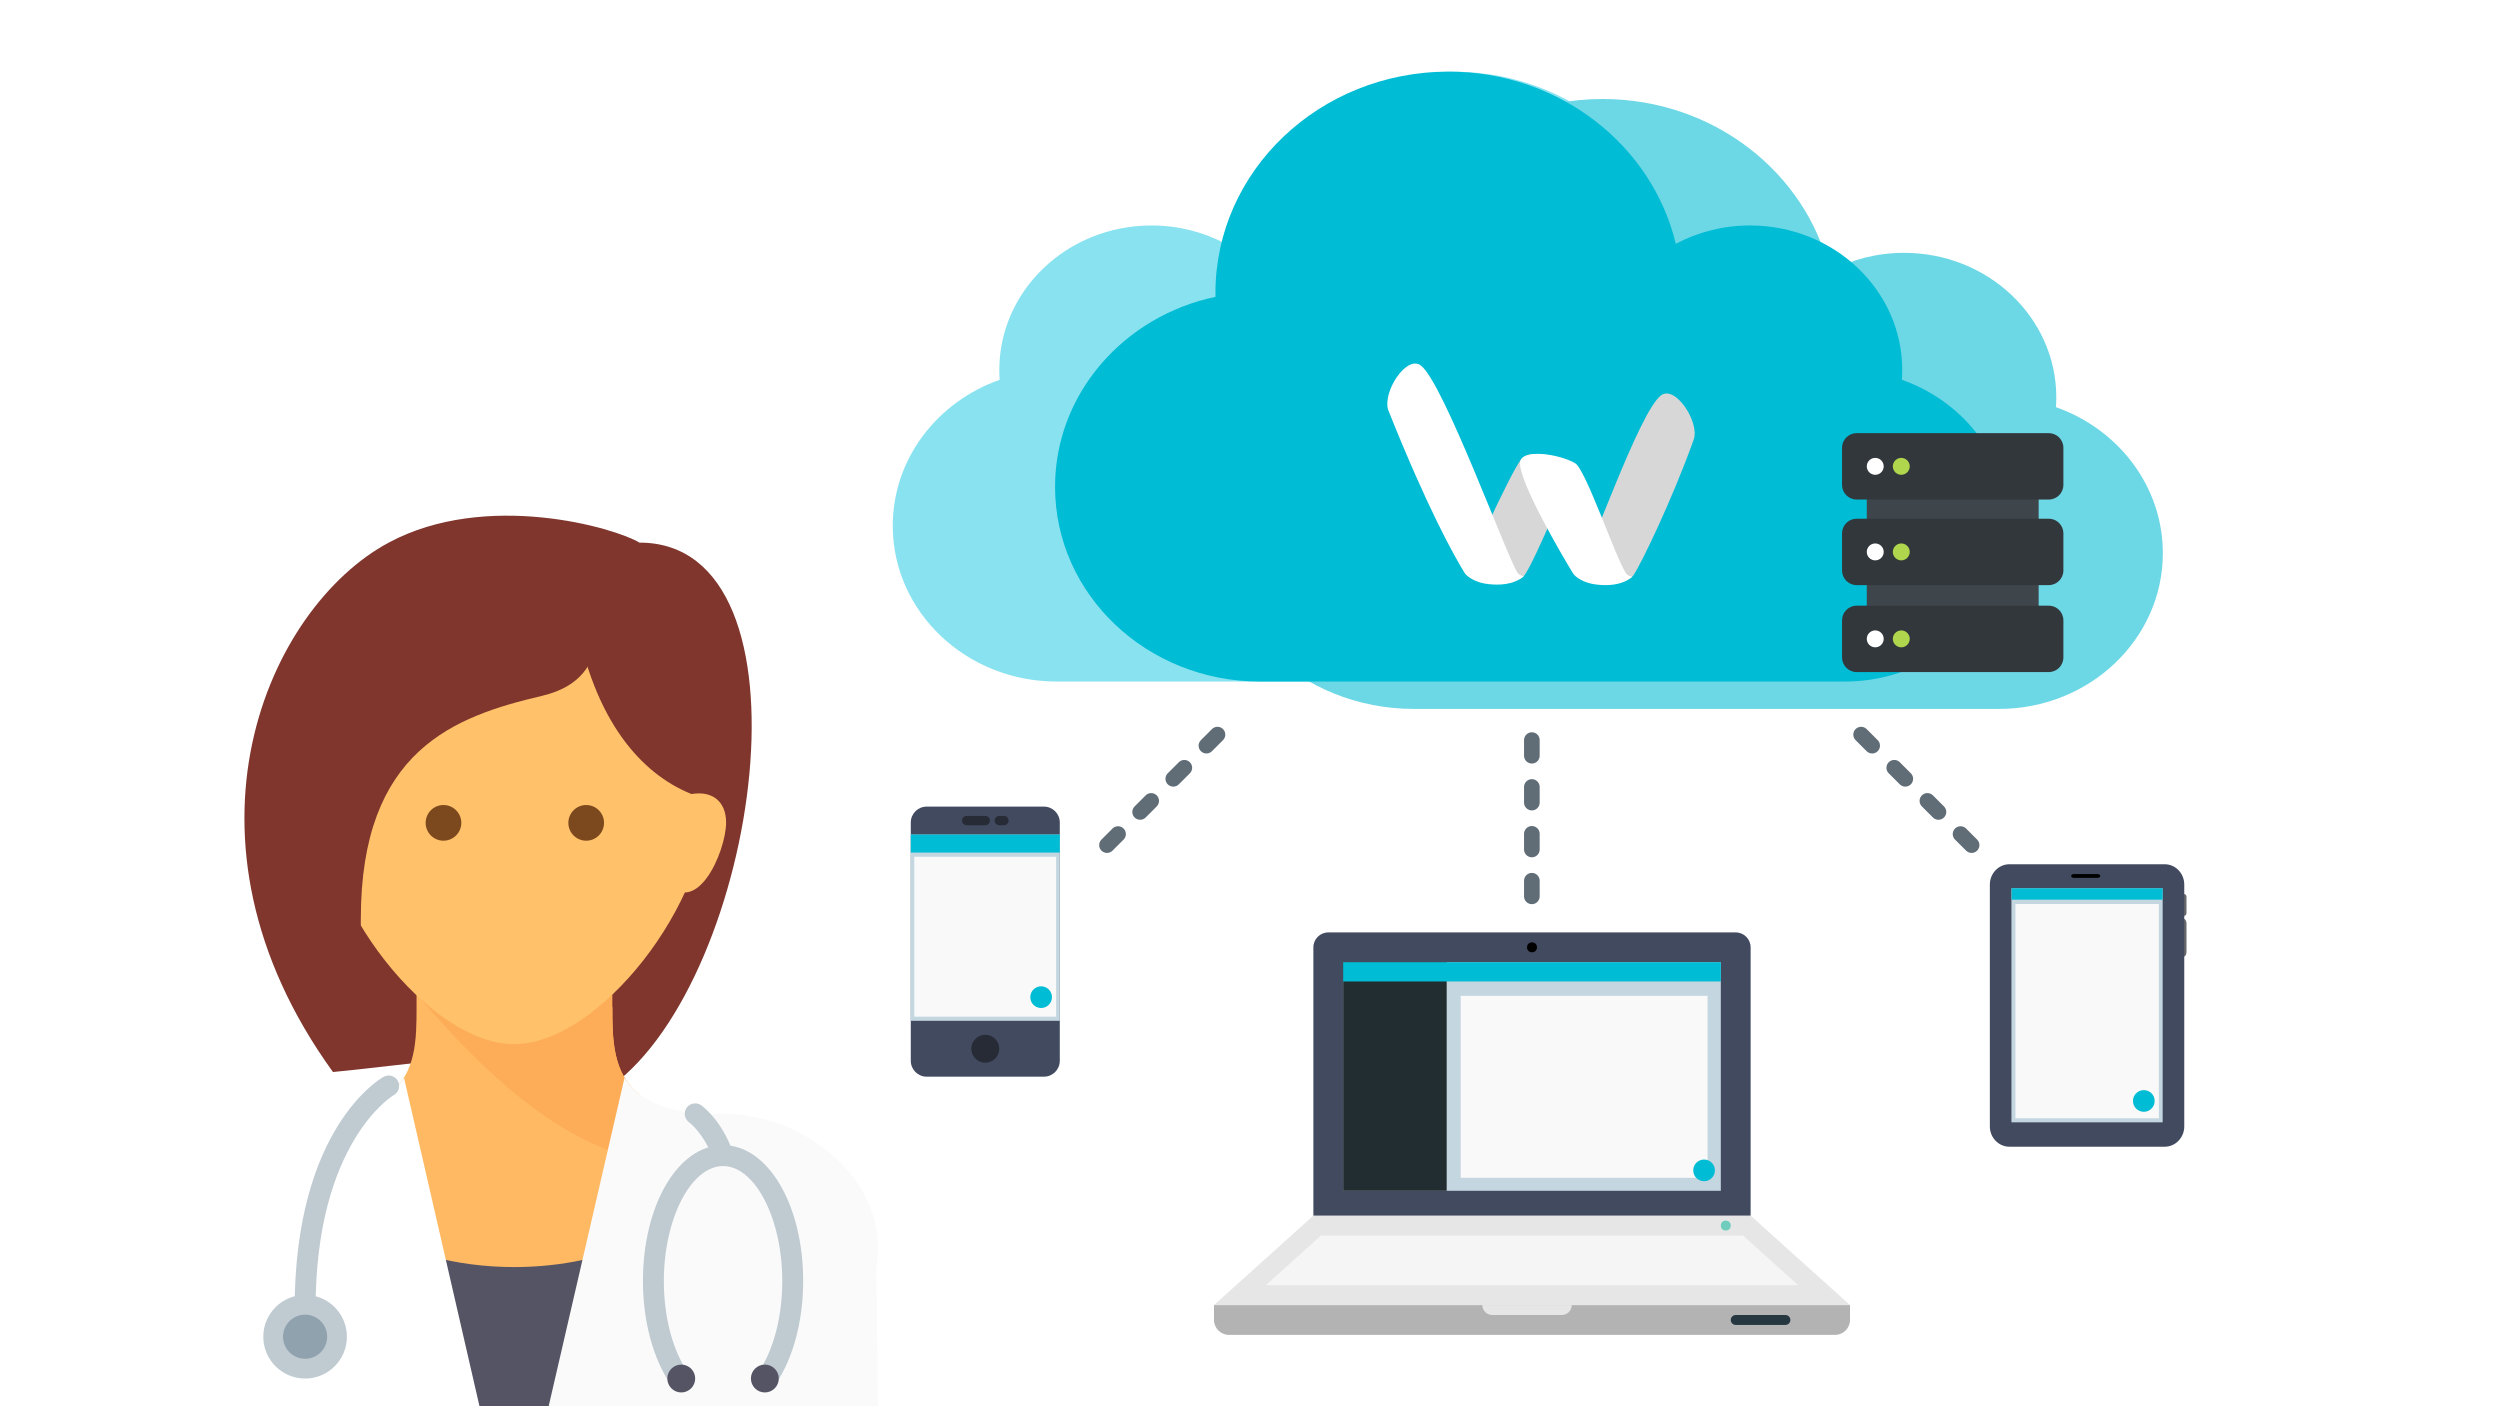 <?xml version="1.0" encoding="UTF-8" standalone="no"?>
<!-- Created with Inkscape (http://www.inkscape.org/) -->

<svg
   xmlns:dc="http://purl.org/dc/elements/1.1/"
   xmlns:cc="http://creativecommons.org/ns#"
   xmlns:rdf="http://www.w3.org/1999/02/22-rdf-syntax-ns#"
   xmlns:svg="http://www.w3.org/2000/svg"
   xmlns="http://www.w3.org/2000/svg"
   xmlns:sodipodi="http://sodipodi.sourceforge.net/DTD/sodipodi-0.dtd"
   xmlns:inkscape="http://www.inkscape.org/namespaces/inkscape"
   width="1920"
   height="1080"
   viewBox="0 0 1920 1080"
   id="svg2"
   version="1.1"
   inkscape:version="0.91 r13725"
   sodipodi:docname="banner-medicos.svg"
   inkscape:export-filename="H:\Proyectos\WebSalud\Art\banner-medicos.png"
   inkscape:export-xdpi="90"
   inkscape:export-ydpi="90">
  <defs
     id="defs4">
    <inkscape:perspective
       sodipodi:type="inkscape:persp3d"
       inkscape:vp_x="0 : 540 : 1"
       inkscape:vp_y="0 : 1000 : 0"
       inkscape:vp_z="1920 : 540 : 1"
       inkscape:persp3d-origin="960 : 360 : 1"
       id="perspective4650" />
    <filter
       id="filter3927"
       inkscape:label="Drop Shadow"
       style="color-interpolation-filters:sRGB;">
      <feFlood
         id="feFlood3929"
         result="flood"
         flood-color="rgb(0,0,0)"
         flood-opacity="0.235" />
      <feComposite
         id="feComposite3931"
         result="composite1"
         operator="in"
         in2="SourceGraphic"
         in="flood" />
      <feGaussianBlur
         id="feGaussianBlur3933"
         result="blur"
         stdDeviation="0.1"
         in="composite1" />
      <feOffset
         id="feOffset3935"
         result="offset"
         dy="1.38778e-016"
         dx="2" />
      <feComposite
         id="feComposite3937"
         result="composite2"
         operator="over"
         in2="offset"
         in="SourceGraphic" />
    </filter>
    <filter
       id="filter3939"
       inkscape:label="Drop Shadow"
       style="color-interpolation-filters:sRGB;">
      <feFlood
         id="feFlood3941"
         result="flood"
         flood-color="rgb(0,0,0)"
         flood-opacity="0.235" />
      <feComposite
         id="feComposite3943"
         result="composite1"
         operator="in"
         in2="SourceGraphic"
         in="flood" />
      <feGaussianBlur
         id="feGaussianBlur3945"
         result="blur"
         stdDeviation="0.1"
         in="composite1" />
      <feOffset
         id="feOffset3947"
         result="offset"
         dy="1.38778e-016"
         dx="2" />
      <feComposite
         id="feComposite3949"
         result="composite2"
         operator="over"
         in2="offset"
         in="SourceGraphic" />
    </filter>
    <filter
       id="filter4084"
       inkscape:label="Drop Shadow"
       style="color-interpolation-filters:sRGB;">
      <feFlood
         id="feFlood4086"
         result="flood"
         flood-color="rgb(0,0,0)"
         flood-opacity="0.275" />
      <feComposite
         id="feComposite4088"
         result="composite1"
         operator="in"
         in2="SourceGraphic"
         in="flood" />
      <feGaussianBlur
         id="feGaussianBlur4090"
         result="blur"
         stdDeviation="0"
         in="composite1" />
      <feOffset
         id="feOffset4092"
         result="offset"
         dy="1"
         dx="2" />
      <feComposite
         id="feComposite4094"
         result="composite2"
         operator="over"
         in2="offset"
         in="SourceGraphic" />
    </filter>
    <filter
       id="filter4096"
       inkscape:label="Drop Shadow"
       style="color-interpolation-filters:sRGB;">
      <feFlood
         id="feFlood4098"
         result="flood"
         flood-color="rgb(0,0,0)"
         flood-opacity="0.275" />
      <feComposite
         id="feComposite4100"
         result="composite1"
         operator="in"
         in2="SourceGraphic"
         in="flood" />
      <feGaussianBlur
         id="feGaussianBlur4102"
         result="blur"
         stdDeviation="0"
         in="composite1" />
      <feOffset
         id="feOffset4104"
         result="offset"
         dy="1"
         dx="2" />
      <feComposite
         id="feComposite4106"
         result="composite2"
         operator="over"
         in2="offset"
         in="SourceGraphic" />
    </filter>
    <filter
       id="filter3927-2"
       inkscape:label="Drop Shadow"
       style="color-interpolation-filters:sRGB;">
      <feFlood
         id="feFlood3929-0"
         result="flood"
         flood-color="rgb(0,0,0)"
         flood-opacity="0.235" />
      <feComposite
         id="feComposite3931-7"
         result="composite1"
         operator="in"
         in2="SourceGraphic"
         in="flood" />
      <feGaussianBlur
         id="feGaussianBlur3933-5"
         result="blur"
         stdDeviation="0.1"
         in="composite1" />
      <feOffset
         id="feOffset3935-0"
         result="offset"
         dy="1.38778e-016"
         dx="2" />
      <feComposite
         id="feComposite3937-3"
         result="composite2"
         operator="over"
         in2="offset"
         in="SourceGraphic" />
    </filter>
    <filter
       id="filter3939-2"
       inkscape:label="Drop Shadow"
       style="color-interpolation-filters:sRGB;">
      <feFlood
         id="feFlood3941-4"
         result="flood"
         flood-color="rgb(0,0,0)"
         flood-opacity="0.235" />
      <feComposite
         id="feComposite3943-6"
         result="composite1"
         operator="in"
         in2="SourceGraphic"
         in="flood" />
      <feGaussianBlur
         id="feGaussianBlur3945-4"
         result="blur"
         stdDeviation="0.1"
         in="composite1" />
      <feOffset
         id="feOffset3947-5"
         result="offset"
         dy="1.38778e-016"
         dx="2" />
      <feComposite
         id="feComposite3949-6"
         result="composite2"
         operator="over"
         in2="offset"
         in="SourceGraphic" />
    </filter>
    <filter
       id="filter4084-4"
       inkscape:label="Drop Shadow"
       style="color-interpolation-filters:sRGB;">
      <feFlood
         id="feFlood4086-6"
         result="flood"
         flood-color="rgb(0,0,0)"
         flood-opacity="0.275" />
      <feComposite
         id="feComposite4088-9"
         result="composite1"
         operator="in"
         in2="SourceGraphic"
         in="flood" />
      <feGaussianBlur
         id="feGaussianBlur4090-2"
         result="blur"
         stdDeviation="0"
         in="composite1" />
      <feOffset
         id="feOffset4092-6"
         result="offset"
         dy="1"
         dx="2" />
      <feComposite
         id="feComposite4094-4"
         result="composite2"
         operator="over"
         in2="offset"
         in="SourceGraphic" />
    </filter>
    <filter
       id="filter4096-6"
       inkscape:label="Drop Shadow"
       style="color-interpolation-filters:sRGB;">
      <feFlood
         id="feFlood4098-3"
         result="flood"
         flood-color="rgb(0,0,0)"
         flood-opacity="0.275" />
      <feComposite
         id="feComposite4100-2"
         result="composite1"
         operator="in"
         in2="SourceGraphic"
         in="flood" />
      <feGaussianBlur
         id="feGaussianBlur4102-0"
         result="blur"
         stdDeviation="0"
         in="composite1" />
      <feOffset
         id="feOffset4104-6"
         result="offset"
         dy="1"
         dx="2" />
      <feComposite
         id="feComposite4106-4"
         result="composite2"
         operator="over"
         in2="offset"
         in="SourceGraphic" />
    </filter>
    <filter
       id="filter5322"
       inkscape:label="Drop Shadow"
       style="color-interpolation-filters:sRGB;">
      <feFlood
         id="feFlood5324"
         result="flood"
         flood-color="rgb(0,0,0)"
         flood-opacity="0.235" />
      <feComposite
         id="feComposite5326"
         result="composite1"
         operator="in"
         in2="SourceGraphic"
         in="flood" />
      <feGaussianBlur
         id="feGaussianBlur5328"
         result="blur"
         stdDeviation="2.77556e-017"
         in="composite1" />
      <feOffset
         id="feOffset5330"
         result="offset"
         dy="-2.41474e-015"
         dx="2.5" />
      <feComposite
         id="feComposite5332"
         result="composite2"
         operator="over"
         in2="offset"
         in="SourceGraphic" />
    </filter>
    <filter
       id="filter5346"
       inkscape:label="Drop Shadow"
       style="color-interpolation-filters:sRGB;">
      <feFlood
         id="feFlood5348"
         result="flood"
         flood-color="rgb(0,0,0)"
         flood-opacity="0.235" />
      <feComposite
         id="feComposite5350"
         result="composite1"
         operator="in"
         in2="SourceGraphic"
         in="flood" />
      <feGaussianBlur
         id="feGaussianBlur5352"
         result="blur"
         stdDeviation="2.77556e-017"
         in="composite1" />
      <feOffset
         id="feOffset5354"
         result="offset"
         dy="-2.41474e-015"
         dx="2.5" />
      <feComposite
         id="feComposite5356"
         result="composite2"
         operator="over"
         in2="offset"
         in="SourceGraphic" />
    </filter>
    <filter
       id="filter5850"
       inkscape:label="Drop Shadow"
       style="color-interpolation-filters:sRGB;">
      <feFlood
         id="feFlood5852"
         result="flood"
         flood-color="rgb(0,0,0)"
         flood-opacity="0.235" />
      <feComposite
         id="feComposite5854"
         result="composite1"
         operator="in"
         in2="SourceGraphic"
         in="flood" />
      <feGaussianBlur
         id="feGaussianBlur5856"
         result="blur"
         stdDeviation="0"
         in="composite1" />
      <feOffset
         id="feOffset5858"
         result="offset"
         dy="0"
         dx="2.5" />
      <feComposite
         id="feComposite5860"
         result="composite2"
         operator="over"
         in2="offset"
         in="SourceGraphic" />
    </filter>
    <filter
       id="filter3740"
       inkscape:label="Drop Shadow"
       style="color-interpolation-filters:sRGB;">
      <feFlood
         id="feFlood3742"
         result="flood"
         flood-color="rgb(0,0,0)"
         flood-opacity="0.196" />
      <feComposite
         id="feComposite3744"
         result="composite1"
         operator="in"
         in2="SourceGraphic"
         in="flood" />
      <feGaussianBlur
         id="feGaussianBlur3746"
         result="blur"
         stdDeviation="0"
         in="composite1" />
      <feOffset
         id="feOffset3748"
         result="offset"
         dy="-1.08247e-015"
         dx="2" />
      <feComposite
         id="feComposite3750"
         result="composite2"
         operator="over"
         in2="offset"
         in="SourceGraphic" />
    </filter>
    <filter
       id="filter3752"
       inkscape:label="Drop Shadow"
       style="color-interpolation-filters:sRGB;">
      <feFlood
         id="feFlood3754"
         result="flood"
         flood-color="rgb(0,0,0)"
         flood-opacity="0.196" />
      <feComposite
         id="feComposite3756"
         result="composite1"
         operator="in"
         in2="SourceGraphic"
         in="flood" />
      <feGaussianBlur
         id="feGaussianBlur3758"
         result="blur"
         stdDeviation="0"
         in="composite1" />
      <feOffset
         id="feOffset3760"
         result="offset"
         dy="-1.08247e-015"
         dx="2" />
      <feComposite
         id="feComposite3762"
         result="composite2"
         operator="over"
         in2="offset"
         in="SourceGraphic" />
    </filter>
    <filter
       id="filter3764"
       inkscape:label="Drop Shadow"
       style="color-interpolation-filters:sRGB;">
      <feFlood
         id="feFlood3766"
         result="flood"
         flood-color="rgb(0,0,0)"
         flood-opacity="0.196" />
      <feComposite
         id="feComposite3768"
         result="composite1"
         operator="in"
         in2="SourceGraphic"
         in="flood" />
      <feGaussianBlur
         id="feGaussianBlur3770"
         result="blur"
         stdDeviation="0"
         in="composite1" />
      <feOffset
         id="feOffset3772"
         result="offset"
         dy="-1.08247e-015"
         dx="2" />
      <feComposite
         id="feComposite3774"
         result="composite2"
         operator="over"
         in2="offset"
         in="SourceGraphic" />
    </filter>
    <filter
       id="filter3776"
       inkscape:label="Drop Shadow"
       style="color-interpolation-filters:sRGB;">
      <feFlood
         id="feFlood3778"
         result="flood"
         flood-color="rgb(0,0,0)"
         flood-opacity="0.196" />
      <feComposite
         id="feComposite3780"
         result="composite1"
         operator="in"
         in2="SourceGraphic"
         in="flood" />
      <feGaussianBlur
         id="feGaussianBlur3782"
         result="blur"
         stdDeviation="0"
         in="composite1" />
      <feOffset
         id="feOffset3784"
         result="offset"
         dy="-1.08247e-015"
         dx="2" />
      <feComposite
         id="feComposite3786"
         result="composite2"
         operator="over"
         in2="offset"
         in="SourceGraphic" />
    </filter>
  </defs>
  <sodipodi:namedview
     id="base"
     pagecolor="#b2ebf2"
     bordercolor="#666666"
     borderopacity="1.0"
     inkscape:pageopacity="1"
     inkscape:pageshadow="2"
     inkscape:zoom="0.53180323"
     inkscape:cx="1023.0512"
     inkscape:cy="562.8573"
     inkscape:document-units="px"
     inkscape:current-layer="layer1"
     showgrid="false"
     units="px"
     inkscape:window-width="1920"
     inkscape:window-height="1017"
     inkscape:window-x="-8"
     inkscape:window-y="1072"
     inkscape:window-maximized="1" />
  <g
     inkscape:label="Layer 1"
     inkscape:groupmode="layer"
     id="layer1"
     transform="translate(0,27.638)"
     style="display:inline">
    <g
       id="g6571"
       transform="translate(0,0.613)">
      <g
         transform="matrix(1.971,0,0,1.872,1209.821,-119.423)"
         id="g4440-2"
         style="display:inline">
        <g
           id="g4404-4" />
        <g
           id="g4406-2" />
        <g
           id="g4408-9" />
        <g
           id="g4410-0" />
        <g
           id="g4412-6" />
        <g
           id="g4414-4" />
        <g
           id="g4416-2" />
        <g
           id="g4418-0" />
        <g
           id="g4420-1" />
        <g
           id="g4422-1" />
        <g
           id="g4424-4" />
        <g
           id="g4426-5" />
        <g
           id="g4428-8" />
        <g
           id="g4430-1" />
        <g
           id="g4432-6" />
        <g
           transform="matrix(-1,0,0,1,105.671,17.396)"
           id="g4400-3-4"
           style="display:inline">
          <path
             inkscape:connector-curvature="0"
             style="fill:#89e2f0;fill-opacity:1"
             d="m 62.513,153.087 c -0.009,-0.525 -0.02,-1.049 -0.02,-1.575 0,-50.155 40.659,-90.814 90.814,-90.814 43.222,0 79.388,30.196 88.562,70.643 8.555,-4.789 18.409,-7.531 28.91,-7.531 32.766,0 59.328,26.562 59.328,59.328 0,1.339 -0.06,2.664 -0.148,3.981 24.325,9.03 41.661,32.444 41.661,59.911 0,35.286 -28.605,63.892 -63.892,63.892 l -227.863,0 C 35.757,310.921 0,275.164 0,231.056 0,192.907 26.749,161.011 62.513,153.087 Z"
             id="path4402-4-6" />
        </g>
        <g
           transform="translate(-142.679,28.625)"
           id="g4400-3">
          <path
             inkscape:connector-curvature="0"
             style="fill:#6cd7e5;fill-opacity:1"
             d="m 62.513,153.087 c -0.009,-0.525 -0.02,-1.049 -0.02,-1.575 0,-50.155 40.659,-90.814 90.814,-90.814 43.222,0 79.388,30.196 88.562,70.643 8.555,-4.789 18.409,-7.531 28.91,-7.531 32.766,0 59.328,26.562 59.328,59.328 0,1.339 -0.06,2.664 -0.148,3.981 24.325,9.03 41.661,32.444 41.661,59.911 0,35.286 -28.605,63.892 -63.892,63.892 l -227.863,0 C 35.757,310.921 0,275.164 0,231.056 0,192.907 26.749,161.011 62.513,153.087 Z"
             id="path4402-4" />
        </g>
      </g>
      <g
         transform="matrix(1.971,0,0,1.872,810.286,-86.863)"
         id="g4440">
        <g
           id="g4400">
          <path
             inkscape:connector-curvature="0"
             style="fill:#00bcd4;fill-opacity:1"
             d="m 62.513,153.087 c -0.009,-0.525 -0.02,-1.049 -0.02,-1.575 0,-50.155 40.659,-90.814 90.814,-90.814 43.222,0 79.388,30.196 88.562,70.643 8.555,-4.789 18.409,-7.531 28.91,-7.531 32.766,0 59.328,26.562 59.328,59.328 0,1.339 -0.06,2.664 -0.148,3.981 24.325,9.03 41.661,32.444 41.661,59.911 0,35.286 -28.605,63.892 -63.892,63.892 l -227.863,0 C 35.757,310.921 0,275.164 0,231.056 0,192.907 26.749,161.011 62.513,153.087 Z"
             id="path4402" />
        </g>
        <g
           id="g4404" />
        <g
           id="g4406" />
        <g
           id="g4408" />
        <g
           id="g4410" />
        <g
           id="g4412" />
        <g
           id="g4414" />
        <g
           id="g4416" />
        <g
           id="g4418" />
        <g
           id="g4420" />
        <g
           id="g4422" />
        <g
           id="g4424" />
        <g
           id="g4426" />
        <g
           id="g4428" />
        <g
           id="g4430" />
        <g
           id="g4432" />
      </g>
    </g>
    <g
       id="g4260"
       transform="matrix(1.626,0,0,1.626,52.779,364.39)">
      <g
         id="g4148"
         transform="translate(0,2.468)">
        <g
           id="g4150">
          <g
             id="g4152">
            <path
               id="path4154"
               d="m 269.575,12.724 -46.062,250.052 32.902,6.58 c 69.641,-50.997 99.526,-256.632 13.16,-256.632 z"
               style="fill:#80362d"
               inkscape:connector-curvature="0" />
          </g>
          <g
             id="g4156">
            <path
               id="path4158"
               d="m 269.575,12.724 c -11.516,-6.992 -72.293,-24.749 -118.446,0 -56.755,30.434 -106.382,139.283 -26.321,250.052 0.114,0.157 59.223,-6.58 59.223,-6.58 L 269.575,12.724 Z"
               style="fill:#80362d"
               inkscape:connector-curvature="0" />
          </g>
          <g
             id="g4160">
            <path
               id="path4162"
               d="m 256.772,232.084 -0.358,0 0,-15.37 -92.124,0 0,15.354 c 0,15.042 -0.063,31.392 -13.161,41.282 l 0,147.354 59.223,0 59.223,0 0,-147.313 C 256.812,263.476 256.772,246.997 256.772,232.084 Z"
               style="fill:#ffb963;fill-opacity:1"
               inkscape:connector-curvature="0"
               sodipodi:nodetypes="ccccscccccc" />
          </g>
          <g
             id="g4164">
            <path
               id="path4166"
               d="m 210.352,354.9 c -14.15,0 -27.502,-1.876 -39.482,-5.134 l 0,70.937 92.124,0 0,-75.279 c -14.928,5.957 -33.053,9.476 -52.642,9.476 z"
               style="fill:#545465"
               inkscape:connector-curvature="0" />
          </g>
          <g
             id="g4168">
            <path
               id="path4170"
               d="m 262.994,302.258 c 2.401,0.655 4.563,1.004 6.58,1.174 l 3.8e-4,-30.031 C 256.812,263.486 256.771,246.996 256.771,232.083 l -0.009,-0.382 0,-15.37 -72.732,0.382 -20.03,9.038 c 13.161,14.807 53.755,64.169 98.994,76.507 z"
               style="fill:#fdad57;fill-opacity:1"
               inkscape:connector-curvature="0"
               sodipodi:nodetypes="ccccccccc" />
          </g>
          <g
             id="g4172">
            <path
               id="path4174"
               d="m 302.476,131.169 c 0,52.696 -52.408,118.446 -92.124,118.446 -39.716,0 -92.124,-65.75 -92.124,-118.446 0,-52.696 41.246,-72.384 92.124,-72.384 50.878,0 92.124,19.688 92.124,72.384 z"
               style="fill:#ffc169;fill-opacity:1"
               inkscape:connector-curvature="0" />
          </g>
          <g
             id="g4176">
            <path
               id="path4178"
               d="m 223.512,25.884 c -3.697,0 -15.701,4.154 -25.512,7.794 l -0.809,-1.214 c 0,0 -1.354,1.064 -3.698,2.908 -5.457,2.072 -9.462,3.672 -9.462,3.672 l 1.539,2.566 c -24.976,19.678 -81.96,64.693 -87.084,69.818 -6.58,6.58 39.482,174.464 39.482,78.964 0,-79.786 44.327,-95.587 85.544,-105.285 18.644,-4.387 24.128,-15.354 26.321,-26.321 2.194,-10.967 -19.74,-32.902 -26.321,-32.902 z"
               style="fill:#80362d"
               inkscape:connector-curvature="0" />
          </g>
          <g
             id="g4180">
            <path
               id="path4182"
               d="m 243.253,65.366 c 12.064,43.32 36.192,62.924 58.812,68.682 12.395,3.155 6.992,-35.78 6.992,-35.78 0,0 -17.548,-44.966 -19.741,-46.062 -2.193,-1.097 -19.741,-39.482 -19.741,-39.482 l -39.482,32.902 13.16,19.74 z"
               style="fill:#80362d"
               inkscape:connector-curvature="0" />
          </g>
          <g
             id="g4184">
            <path
               id="path4186"
               d="m 158.355,265.465 c -6.163,10.013 -18.728,17.052 -44.514,17.052 l -2.193,0 c -39.976,0 -74.591,32.468 -72.384,72.384 l -0.095,65.802 154.864,9e-4 z"
               style="fill:#ffffff;fill-opacity:1"
               inkscape:connector-curvature="0"
               sodipodi:nodetypes="csssccc" />
          </g>
          <g
             id="g4188">
            <path
               id="path4190"
               d="m 262.532,265.443 c 6.163,10.013 18.545,17.074 44.331,17.074 l 2.193,0 c 39.976,0 79.331,33.015 72.384,72.384 l 0.79,65.784 -155.559,0.019 z"
               style="fill:#fafafa;fill-opacity:1"
               inkscape:connector-curvature="0"
               sodipodi:nodetypes="csssccc" />
          </g>
          <g
             id="g4192">
            <circle
               id="circle4194"
               r="19.741"
               cy="387.802"
               cx="111.647"
               style="fill:#bfcad1;fill-opacity:1" />
          </g>
          <g
             id="g4196">
            <path
               id="path4198"
               d="m 333.783,410.338 -8.135,-5.591 c 7.229,-10.518 11.376,-26.288 11.376,-43.267 0,-29.427 -12.807,-54.288 -27.966,-54.288 -15.159,0 -27.966,24.861 -27.966,54.288 0,16.979 4.146,32.749 11.376,43.267 l -8.135,5.591 c -8.331,-12.123 -13.111,-29.931 -13.111,-48.858 0,-35.977 16.619,-64.158 37.837,-64.158 21.217,0 37.837,28.182 37.837,64.158 -0.003,18.927 -4.782,36.735 -13.113,48.858 z"
               style="fill:#bfcad1;fill-opacity:1"
               inkscape:connector-curvature="0" />
          </g>
          <g
             id="g4200">
            <circle
               id="circle4202"
               r="6.58"
               cy="407.543"
               cx="289.316"
               style="fill:#545465" />
          </g>
          <g
             id="g4204">
            <circle
               id="circle4206"
               r="6.58"
               cy="407.543"
               cx="328.798"
               style="fill:#545465" />
          </g>
          <g
             id="g4208">
            <path
               id="path4210"
               d="m 111.647,379.577 c -2.726,0 -4.935,-2.209 -4.935,-4.935 0,-85.274 40.304,-108.646 42.02,-109.599 2.387,-1.329 5.388,-0.466 6.71,1.917 1.321,2.374 0.472,5.367 -1.892,6.698 -0.484,0.28 -36.968,22.172 -36.968,100.984 0,2.726 -2.209,4.935 -4.935,4.935 z"
               style="fill:#bfcad1;fill-opacity:1"
               inkscape:connector-curvature="0" />
          </g>
          <g
             id="g4212">
            <circle
               id="circle4214"
               r="10.419"
               cy="387.802"
               cx="111.647"
               style="fill:#91a2af;fill-opacity:1" />
          </g>
          <g
             id="g4216">
            <path
               id="path4218"
               d="m 309.057,307.195 c -2.034,0 -3.938,-1.268 -4.654,-3.295 -4.288,-12.15 -11.268,-17.291 -11.337,-17.339 -2.233,-1.563 -2.776,-4.641 -1.213,-6.874 1.563,-2.23 4.636,-2.774 6.874,-1.213 0.389,0.273 9.585,6.842 14.984,22.143 0.908,2.569 -0.442,5.388 -3.012,6.296 -0.544,0.19 -1.098,0.282 -1.642,0.282 z"
               style="fill:#bfcad1;fill-opacity:1"
               inkscape:connector-curvature="0" />
          </g>
        </g>
        <g
           id="g4220">
          <path
             id="path4222"
             d="m 292.676,131.771 c 10.767,-2.468 17.821,2.805 17.821,13.161 0,13.709 -14.479,47.296 -29.701,26.321 -15.222,-20.975 11.88,-39.482 11.88,-39.482 z"
             style="fill:#ffc169;fill-opacity:1"
             inkscape:connector-curvature="0" />
        </g>
        <g
           transform="matrix(8.426,0,0,8.426,8.487,-15.004)"
           id="g13"
           style="display:inline;fill:#7c491e;fill-opacity:1">
          <path
             d="m 27,19 c 0,0.552 0.448,1 1,1 0.552,0 1,-0.448 1,-1 0,-0.552 -0.448,-1 -1,-1 -0.552,0 -1,0.448 -1,1"
             id="path15"
             style="fill:#7c491e;fill-opacity:1"
             inkscape:connector-curvature="0" />
          <path
             d="m 19,19 c 0,0.552 0.448,1 1,1 0.552,0 1,-0.448 1,-1 0,-0.552 -0.448,-1 -1,-1 -0.552,0 -1,0.448 -1,1"
             id="path17"
             style="fill:#7c491e;fill-opacity:1"
             inkscape:connector-curvature="0" />
        </g>
      </g>
      <g
         id="g4224" />
      <g
         id="g4226" />
      <g
         id="g4228" />
      <g
         id="g4230" />
      <g
         id="g4232" />
      <g
         id="g4234" />
      <g
         id="g4236" />
      <g
         id="g4238" />
      <g
         id="g4240" />
      <g
         id="g4242" />
      <g
         id="g4244" />
      <g
         id="g4246" />
      <g
         id="g4248" />
      <g
         id="g4250" />
      <g
         id="g4252" />
    </g>
    <g
       id="g4372"
       transform="matrix(0.954,0,0,0.954,932.351,589.236)">
      <path
         id="path4318"
         d="m 0,404 512,0 0,12 0,0 c 0,6.6 -5.4,12 -12,12 L 12,428 C 5.404,428 0,422.6 0,416 l 0,0 0,-12 z"
         style="fill:#b3b3b3"
         inkscape:connector-curvature="0" />
      <polygon
         id="polygon4320"
         points="432,332 80,332 0,404 512,404 "
         style="fill:#e6e6e6" />
      <polygon
         id="polygon4322"
         points="41.696,388 86.14,348 425.86,348 470.304,388 "
         style="fill:#f5f5f5" />
      <path
         id="path4324"
         d="m 288,404 c 0,4.416 -3.584,8 -8,8 l -56,0 c -4.416,0 -8,-3.584 -8,-8 l 72,0 z"
         style="fill:#e6e6e6"
         inkscape:connector-curvature="0" />
      <path
         id="path4326"
         d="m 80,332 0,-216 c 0,-6.6 5.404,-12 12,-12 l 328,0 c 6.6,0 12,5.4 12,12 l 0,216 -352,0 z"
         style="fill:#424a60;fill-opacity:1"
         inkscape:connector-curvature="0" />
      <rect
         id="rect4328"
         height="184"
         width="304"
         style="fill:#c4d7e1;fill-opacity:1"
         y="128"
         x="104" />
      <circle
         id="circle4330"
         r="4"
         cy="340"
         cx="412"
         style="fill:#70ccbd" />
      <circle
         id="circle4332"
         r="4"
         cy="116"
         cx="256"
         style="fill:#000000;fill-opacity:1" />
      <path
         id="path4334"
         d="m 460,420 -40,0 c -2.208,0 -4,-1.788 -4,-4 0,-2.212 1.792,-4 4,-4 l 40,0 c 2.212,0 4,1.788 4,4 0,2.212 -1.788,4 -4,4 z"
         style="fill:#263740"
         inkscape:connector-curvature="0" />
      <g
         id="g4336" />
      <g
         id="g4338" />
      <g
         id="g4340" />
      <g
         id="g4342" />
      <g
         id="g4344" />
      <g
         id="g4346" />
      <g
         id="g4348" />
      <g
         id="g4350" />
      <g
         id="g4352" />
      <g
         id="g4354" />
      <g
         id="g4356" />
      <g
         id="g4358" />
      <g
         id="g4360" />
      <g
         id="g4362" />
      <g
         id="g4364" />
      <rect
         style="fill:#222d32;fill-opacity:1"
         id="rect4622"
         width="83.315"
         height="184"
         x="104"
         y="128" />
      <rect
         style="fill:#00bcd4;fill-opacity:1"
         id="rect4648"
         width="304"
         height="15.504"
         x="104"
         y="128"
         ry="0" />
      <rect
         style="fill:#f9f9f9;fill-opacity:1"
         id="rect4652"
         width="198.732"
         height="146.453"
         x="198.617"
         y="155.076" />
      <circle
         style="opacity:1;fill:#00bcd4;fill-opacity:1;stroke:none;stroke-width:1.049;stroke-linecap:round;stroke-linejoin:miter;stroke-miterlimit:4;stroke-dasharray:1.049, 2.097;stroke-dashoffset:0;stroke-opacity:1"
         id="path5642"
         cx="394.525"
         cy="295.576"
         r="8.733" />
    </g>
    <g
       id="g4548"
       transform="translate(1351.184,250.26)">
      <g
         id="g4460">
        <g
           id="g4472">
          <rect
             id="rect4474"
             height="115.5"
             width="132"
             style="fill:#3e464c"
             y="99"
             x="82.5" />
        </g>
        <g
           id="g4476">
          <path
             id="path4478"
             d="m 222.253,105.749 -147.506,0 c -6.212,0 -11.247,-5.036 -11.247,-11.247 l 0,-28.506 c 0,-6.212 5.036,-11.247 11.247,-11.247 l 147.505,0 c 6.212,0 11.247,5.036 11.247,11.247 l 0,28.505 c 0.001,6.212 -5.035,11.248 -11.246,11.248 z"
             style="fill:#32373b"
             inkscape:connector-curvature="0" />
        </g>
        <g
           id="g4480">
          <path
             id="path4482"
             d="m 222.253,171.471 -147.506,0 c -6.212,0 -11.247,-5.036 -11.247,-11.247 l 0,-28.505 c 0,-6.212 5.036,-11.247 11.247,-11.247 l 147.505,0 c 6.212,0 11.247,5.036 11.247,11.247 l 0,28.505 c 0.001,6.212 -5.035,11.247 -11.246,11.247 z"
             style="fill:#32373b"
             inkscape:connector-curvature="0" />
        </g>
        <g
           id="g4484">
          <path
             id="path4486"
             d="m 222.253,238.251 -147.506,0 c -6.212,0 -11.247,-5.036 -11.247,-11.247 l 0,-28.505 c 0,-6.212 5.036,-11.247 11.247,-11.247 l 147.505,0 c 6.212,0 11.247,5.036 11.247,11.247 l 0,28.505 c 0.001,6.212 -5.035,11.247 -11.246,11.247 z"
             style="fill:#32373b"
             inkscape:connector-curvature="0" />
        </g>
        <g
           id="g4488">
          <circle
             id="circle4490"
             r="6.5"
             cy="80.249"
             cx="89"
             style="fill:#ffffff" />
        </g>
        <g
           id="g4492">
          <circle
             id="circle4494"
             r="6.5"
             cy="80.249"
             cx="109"
             style="fill:#afd64d;fill-opacity:1" />
        </g>
        <g
           id="g4496">
          <circle
             id="circle4498"
             r="6.5"
             cy="212.751"
             cx="89"
             style="fill:#ffffff" />
        </g>
        <g
           id="g4500">
          <circle
             id="circle4502"
             r="6.5"
             cy="212.751"
             cx="109"
             style="fill:#afd64d;fill-opacity:1" />
        </g>
        <g
           id="g4504">
          <circle
             id="circle4506"
             r="6.5"
             cy="145.971"
             cx="89"
             style="fill:#ffffff" />
        </g>
        <g
           id="g4508">
          <circle
             id="circle4510"
             r="6.5"
             cy="145.971"
             cx="109"
             style="fill:#afd64d;fill-opacity:1" />
        </g>
      </g>
      <g
         id="g4512" />
      <g
         id="g4514" />
      <g
         id="g4516" />
      <g
         id="g4518" />
      <g
         id="g4520" />
      <g
         id="g4522" />
      <g
         id="g4524" />
      <g
         id="g4526" />
      <g
         id="g4528" />
      <g
         id="g4530" />
      <g
         id="g4532" />
      <g
         id="g4534" />
      <g
         id="g4536" />
      <g
         id="g4538" />
      <g
         id="g4540" />
    </g>
    <path
       style="fill:#f86e51;fill-opacity:1;fill-rule:evenodd;stroke:#606c76;stroke-width:12;stroke-linecap:round;stroke-linejoin:miter;stroke-miterlimit:4;stroke-dasharray:12, 24;stroke-dashoffset:0;stroke-opacity:1"
       d="m 1176.465,660.754 0,-134.294"
       id="path4658"
       inkscape:connector-curvature="0" />
    <g
       id="g5414"
       transform="matrix(3.576,0,0,3.576,653,591.842)">
      <path
         id="path5360"
         d="m 41.595,58 -25.19,0 C 14.525,58 13,56.475 13,54.595 L 13,3.405 C 13,1.525 14.525,0 16.405,0 L 41.594,0 C 43.475,0 45,1.525 45,3.405 l 0,51.189 C 45,56.475 43.475,58 41.595,58 Z"
         style="fill:#424a60"
         inkscape:connector-curvature="0" />
      <rect
         id="rect5362"
         height="40"
         width="32"
         style="fill:#c4d7e1;fill-opacity:1"
         y="6"
         x="13" />
      <circle
         id="circle5364"
         r="3"
         cy="52"
         cx="29"
         style="fill:#262b35" />
      <path
         id="path5366"
         d="M 29,4 25,4 C 24.447,4 24,3.553 24,3 24,2.447 24.447,2 25,2 l 4,0 c 0.553,0 1,0.447 1,1 0,0.553 -0.447,1 -1,1 z"
         style="fill:#262b35"
         inkscape:connector-curvature="0" />
      <path
         id="path5368"
         d="M 33,4 32,4 C 31.447,4 31,3.553 31,3 31,2.447 31.447,2 32,2 l 1,0 c 0.553,0 1,0.447 1,1 0,0.553 -0.447,1 -1,1 z"
         style="fill:#262b35"
         inkscape:connector-curvature="0" />
      <g
         id="g5378" />
      <g
         id="g5380" />
      <g
         id="g5382" />
      <g
         id="g5384" />
      <g
         id="g5386" />
      <g
         id="g5388" />
      <g
         id="g5390" />
      <g
         id="g5392" />
      <g
         id="g5394" />
      <g
         id="g5396" />
      <g
         id="g5398" />
      <g
         id="g5400" />
      <g
         id="g5402" />
      <g
         id="g5404" />
      <g
         id="g5406" />
      <rect
         style="display:inline;fill:#00bcd4;fill-opacity:1"
         id="rect4648-7"
         width="32"
         height="3.871"
         x="13"
         y="6"
         ry="0" />
      <rect
         style="display:inline;fill:#f9f9f9;fill-opacity:1"
         id="rect4652-7"
         width="30.461"
         height="34.336"
         x="13.748"
         y="10.774" />
      <circle
         style="display:inline;opacity:1;fill:#00bcd4;fill-opacity:1;stroke:none;stroke-width:1.049;stroke-linecap:round;stroke-linejoin:miter;stroke-miterlimit:4;stroke-dasharray:1.049, 2.097;stroke-dashoffset:0;stroke-opacity:1"
         id="path5642-8"
         cx="40.991"
         cy="40.921"
         r="2.329" />
    </g>
    <path
       style="display:inline;fill:#f86e51;fill-opacity:1;fill-rule:evenodd;stroke:#606c76;stroke-width:12;stroke-linecap:round;stroke-linejoin:miter;stroke-miterlimit:4;stroke-dasharray:12, 24;stroke-dashoffset:0;stroke-opacity:1"
       d="m 850.171,621.395 94.96,-94.96"
       id="path4658-1"
       inkscape:connector-curvature="0" />
    <g
       style="display:inline"
       id="g5680"
       transform="matrix(0.954,0,0,0.954,872.47,536.919)">
      <g
         transform="matrix(0.662,0,0,0.684,609.057,47.187)"
         id="g5583">
        <g
           id="g5488">
          <path
             inkscape:connector-curvature="0"
             style="fill:#676969"
             d="m 357.397,140.706 c 0,1.721 -1.396,3.117 -3.113,3.117 l 0,0 c -1.717,0 -3.113,-1.396 -3.113,-3.117 l 0,-19.562 c 0,-1.717 1.396,-3.113 3.113,-3.113 l 0,0 c 1.717,0 3.113,1.396 3.113,3.113 l 0,19.562 z"
             id="path5490" />
          <path
             inkscape:connector-curvature="0"
             style="fill:#676969"
             d="m 357.397,186.281 c 0,2.949 -1.396,5.343 -3.113,5.343 l 0,0 c -1.717,0 -3.113,-2.395 -3.113,-5.343 l 0,-33.564 c 0,-2.941 1.396,-5.336 3.113,-5.336 l 0,0 c 1.717,0 3.113,2.395 3.113,5.336 l 0,33.564 z"
             id="path5492" />
        </g>
        <path
           inkscape:connector-curvature="0"
           style="fill:#424a60;fill-opacity:1"
           d="m 354.695,391.589 c 0,13.19 -10.694,23.891 -23.888,23.891 l -188.642,0 c -13.194,0 -23.888,-10.698 -23.888,-23.891 l 0,-284.694 c 0,-13.19 10.694,-23.891 23.888,-23.891 l 188.642,0 c 13.194,0 23.888,10.698 23.888,23.891 l 0,284.694 z"
           id="path5494" />
        <rect
           x="144.545"
           y="111.282"
           style="opacity:1;fill:#c4d7e1;fill-opacity:1;enable-background:new"
           width="183.871"
           height="275.469"
           id="rect5507" />
        <path
           inkscape:connector-curvature="0"
           d="m 252.544,96.796 c 0,1.239 -1.463,2.241 -3.263,2.241 l -28.883,0 c -1.8,0 -3.263,-1.003 -3.263,-2.241 l 0,0 c 0,-1.235 1.459,-2.241 3.263,-2.241 l 28.883,0 c 1.8,0.004 3.263,1.007 3.263,2.241 l 0,0 z"
           id="path5496" />
        <rect
           x="144.545"
           y="110.918"
           style="fill:url(#SVGID_1_)"
           width="183.871"
           height="275.845"
           id="rect5505" />
        <rect
           x="144.721"
           y="111.303"
           style="opacity:1;fill:#00bcd4;fill-opacity:1;enable-background:new"
           width="183.704"
           height="13.407"
           id="rect5525" />
        <g
           id="g5547" />
        <g
           id="g5549" />
        <g
           id="g5551" />
        <g
           id="g5553" />
        <g
           id="g5555" />
        <g
           id="g5557" />
        <g
           id="g5559" />
        <g
           id="g5561" />
        <g
           id="g5563" />
        <g
           id="g5565" />
        <g
           id="g5567" />
        <g
           id="g5569" />
        <g
           id="g5571" />
        <g
           id="g5573" />
        <g
           id="g5575" />
        <rect
           y="129.833"
           x="149.365"
           height="252.144"
           width="174.415"
           id="rect4652-6"
           style="display:inline;fill:#f9f9f9;fill-opacity:1" />
        <ellipse
           ry="12.76"
           rx="13.198"
           cy="361.603"
           cx="305.51"
           id="path5642-0"
           style="display:inline;opacity:1;fill:#00bcd4;fill-opacity:1;stroke:none;stroke-width:1.049;stroke-linecap:round;stroke-linejoin:miter;stroke-miterlimit:4;stroke-dasharray:1.049, 2.097;stroke-dashoffset:0;stroke-opacity:1" />
      </g>
    </g>
    <path
       style="display:inline;fill:#f86e51;fill-opacity:1;fill-rule:evenodd;stroke:#606c76;stroke-width:12;stroke-linecap:round;stroke-linejoin:miter;stroke-miterlimit:4;stroke-dasharray:12, 24;stroke-dashoffset:0;stroke-opacity:1"
       d="m 1514.188,621.395 -94.96,-94.96"
       id="path4658-1-0"
       inkscape:connector-curvature="0" />
    <g
       id="g6041"
       transform="translate(698.32,-617.671)">
      <g
         id="g6005" />
      <g
         id="g6007" />
      <g
         id="g6009" />
      <g
         id="g6011" />
      <g
         id="g6013" />
      <g
         id="g6015" />
      <g
         id="g6017" />
      <g
         id="g6019" />
      <g
         id="g6021" />
      <g
         id="g6023" />
      <g
         id="g6025" />
      <g
         id="g6027" />
      <g
         id="g6029" />
      <g
         id="g6031" />
      <g
         id="g6033" />
      <g
         id="g6150"
         transform="matrix(0.445,0,0,0.445,510.996,849.313)"
         style="opacity:1">
        <g
           transform="matrix(8.174,0,0,8.174,-466.122,-8008.282)"
           id="layer1-7"
           inkscape:label="Layer 1">
          <g
             transform="matrix(0.927,0,0,0.927,3.707,75.531)"
             id="g3362">
            <path
               style="fill:#d7d7d7;fill-opacity:1;fill-rule:evenodd;stroke:none;stroke-width:1px;stroke-linecap:butt;stroke-linejoin:miter;stroke-opacity:1;filter:url(#filter3764)"
               d="m 46.174,1022.752 c 0,0 -9.871,24.09 -12.474,27.476 -2.621,3.418 -14.557,-0.424 -14.557,-0.424 0,0 10.68,-23.947 13.684,-28.017 2.748,-3.725 13.347,0.965 13.347,0.965 z"
               id="path4152-2-7"
               inkscape:connector-curvature="0"
               sodipodi:nodetypes="cscsc"
               transform="matrix(0.926,0,0,0.926,13,57.059)" />
            <path
               style="fill:#d7d7d7;fill-opacity:1;fill-rule:evenodd;stroke:none;stroke-width:1px;stroke-linecap:butt;stroke-linejoin:miter;stroke-opacity:1;filter:url(#filter3776)"
               d="m 75.369,1016.804 c -5.411,15.096 -12.931,30.515 -14.735,33.256 -2.438,3.708 -16.081,2.567 -13.484,-1.113 2.705,-3.845 14.693,-38.689 20.103,-42.961 3.538,-2.795 9.637,6.582 8.116,10.818 z"
               id="path4152-22-9"
               inkscape:connector-curvature="0"
               sodipodi:nodetypes="sssss"
               transform="matrix(0.926,0,0,0.926,13,57.059)" />
            <path
               style="fill:#ffffff;fill-opacity:1;fill-rule:evenodd;stroke:none;stroke-width:1px;stroke-linecap:butt;stroke-linejoin:miter;stroke-opacity:1;filter:url(#filter3752)"
               d="m 32.636,1022.644 c -0.005,5.05 10.601,23.107 13.025,27.041 0.66,1.074 2.733,2.288 5.013,2.67 2.133,0.365 5.847,0.589 8.57,-1.095 1.974,-1.227 0.335,-0.278 -0.537,-1.576 -2.578,-3.83 -9.865,-25.468 -12.484,-27.041 -3.764,-2.265 -13.576,-3.834 -13.586,0 z"
               id="path4152-3-8"
               inkscape:connector-curvature="0"
               sodipodi:nodetypes="csssssc"
               transform="matrix(0.926,0,0,0.926,13,57.059)" />
            <path
               style="fill:#ffffff;fill-opacity:1;fill-rule:evenodd;stroke:none;stroke-width:1px;stroke-linecap:butt;stroke-linejoin:miter;stroke-opacity:1;filter:url(#filter3740)"
               d="m 0.183,1009.449 c 9.791,24.535 16.377,36.172 18.8,40.112 0.66,1.067 2.731,2.283 5.013,2.674 2.121,0.354 5.847,0.585 8.569,-1.103 1.974,-1.221 0.335,-0.279 -0.537,-1.571 -2.578,-3.827 -18.068,-46.434 -23.729,-50.94 -3.443,-2.736 -9.421,6.203 -8.116,10.827 z"
               id="path4152-3-0-4"
               inkscape:connector-curvature="0"
               sodipodi:nodetypes="csssssc"
               transform="matrix(0.926,0,0,0.926,13,57.059)" />
          </g>
        </g>
      </g>
    </g>
  </g>
</svg>
